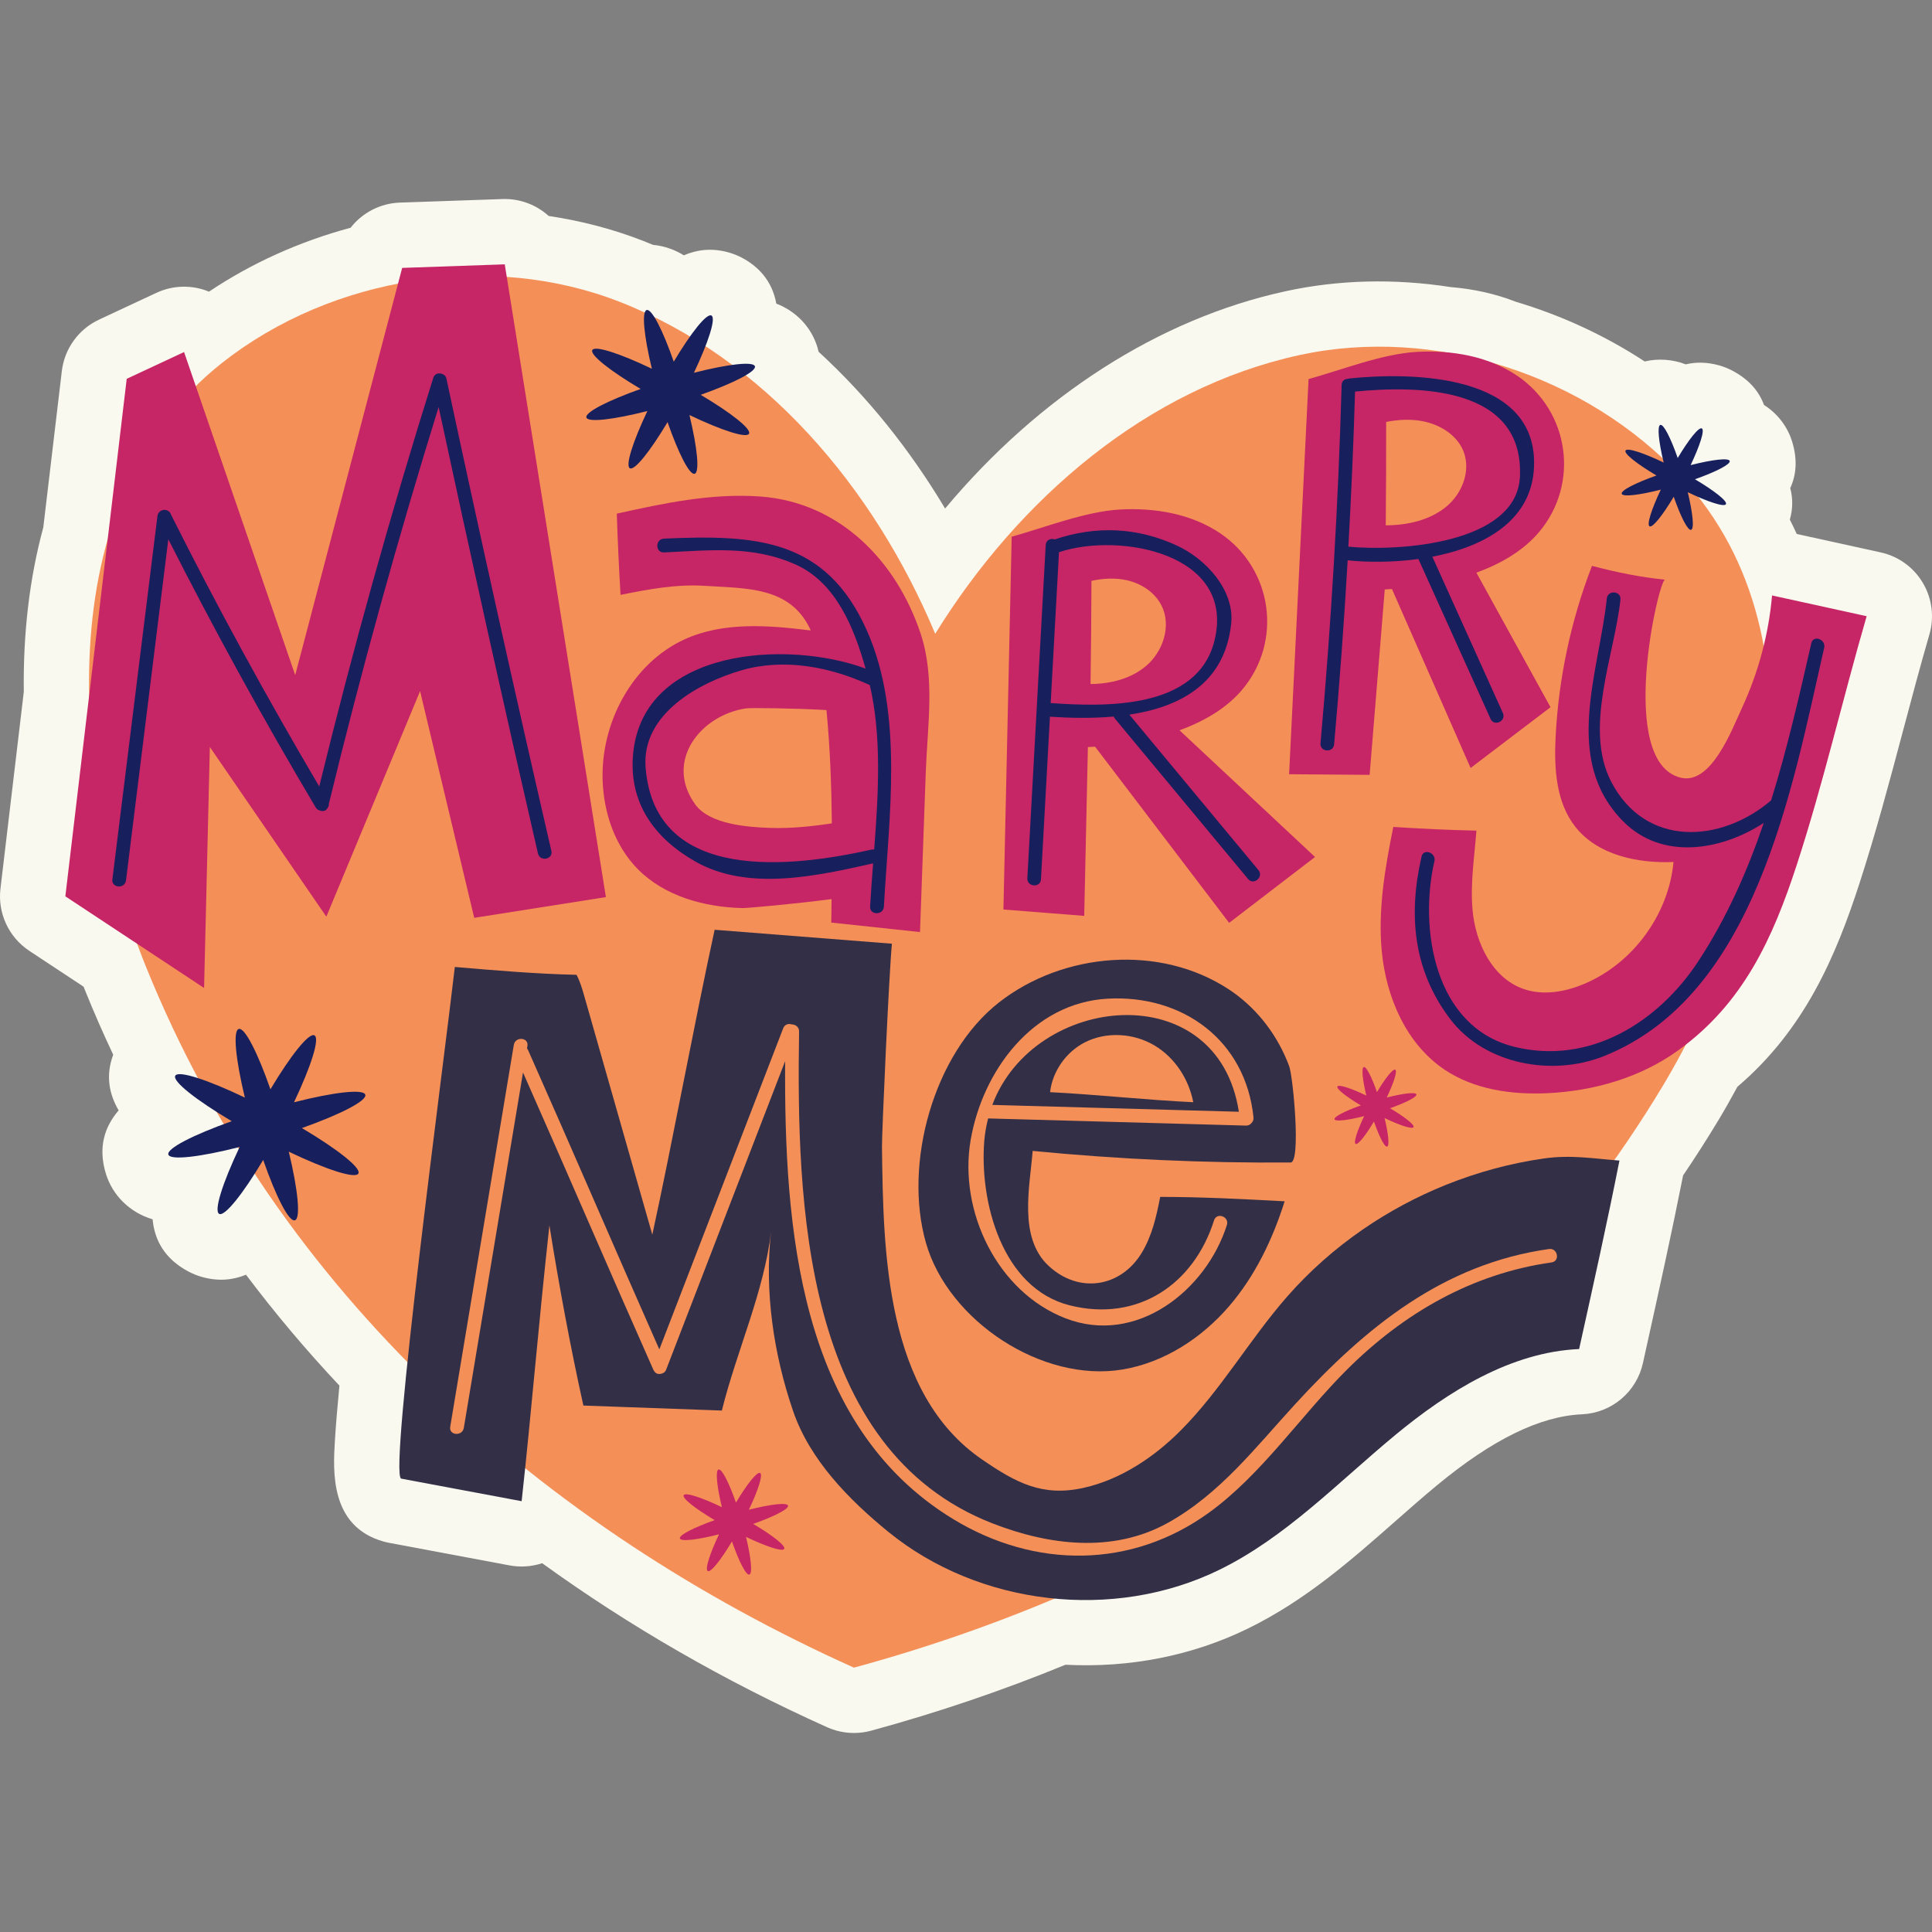 <?xml version="1.0" encoding="UTF-8"?>
<!-- Generator: Adobe Illustrator 25.2.1, SVG Export Plug-In . SVG Version: 6.00 Build 0)  -->
<svg xmlns="http://www.w3.org/2000/svg" xmlns:xlink="http://www.w3.org/1999/xlink" version="1.1" id="Capa_1" x="0px" y="0px" viewBox="0 0 512 512" style="enable-background:new 0 0 512 512;" xml:space="preserve" width="512" height="512">
<rect x="0" y="0" width="512" height="512" fill="#808080" stroke="none"/>
<g>
	<path style="fill:#FAF9EF;" d="M511.313,168.132c1.336-4.603,0.706-9.554-1.743-13.675c-2.445-4.117-6.483-7.04-11.176-8.067   l-22.237-4.881c-0.587-1.281-1.195-2.547-1.83-3.797c0.859-3.026,0.787-5.815,0.105-8.361c1.551-3.335,2.002-7.375,0.524-12.255   c-1.253-4.096-3.923-7.525-7.479-9.775c-1.255-3.459-3.793-6.645-8.31-9.058c-1.095-0.584-2.308-1.072-3.502-1.411   c-3.308-0.936-6.277-0.931-8.933-0.292c-3.248-1.289-7.29-1.644-10.87-0.767c-10.409-6.821-21.954-12.185-34.158-15.826   c-5.301-2.08-11.114-3.384-17.216-3.884c-15.036-2.328-29.78-1.957-43.844,1.107c-33.513,7.3-65.282,27.791-90.179,57.575   c-9.428-15.787-20.729-29.808-33.523-41.539c-0.105-0.472-0.215-0.874-0.313-1.201c-1.621-5.325-5.633-9.546-10.897-11.563   c-1.141-6.329-5.073-10.008-9.074-12.142c-1.083-0.575-2.316-1.07-3.497-1.404c-4.577-1.296-8.559-0.728-11.935,0.749   c-2.193-1.389-5.126-2.506-8.142-2.769c-0.911-0.381-1.813-0.742-2.714-1.092c-7.851-3.061-16.258-5.273-24.965-6.57   c-3.236-2.937-7.572-4.647-12.238-4.484l-27.189,0.941c-5.241,0.181-9.978,2.707-13.061,6.662   c-13.536,3.64-26.268,9.386-37.529,16.937c-4.472-1.851-9.538-1.741-13.935,0.313l-15.197,7.094   c-5.433,2.537-9.167,7.699-9.873,13.653l-4.913,41.445c-3.631,13.351-5.368,27.982-5.161,43.526L0.121,235.5   c-0.77,6.501,2.191,12.88,7.653,16.487l14.378,9.496c0.164,0.415,0.33,0.829,0.496,1.237c2.263,5.602,4.722,11.214,7.354,16.792   c-2.079,5.56-1.043,10.504,1.442,14.755c-3.668,4.257-5.537,9.706-3.398,16.721c1.767,5.83,6.39,10.35,12.397,12.146   c0.515,5.463,3.128,10.441,9.49,13.831c1.093,0.583,2.355,1.091,3.548,1.428c4.405,1.247,8.291,0.833,11.711-0.582   c7.649,10.169,15.926,19.997,24.759,29.389c-0.578,6.023-0.974,10.874-1.204,14.709c-0.471,7.891-1.348,22.579,12.85,26.598   c0.505,0.143,1.029,0.266,1.544,0.364l31.911,5.978c2.91,0.542,5.875,0.328,8.629-0.583c23.065,16.688,48.392,31.274,75.52,43.47   c0.777,0.35,1.574,0.639,2.385,0.868c3.01,0.852,6.212,0.877,9.264,0.049c17.598-4.79,34.907-10.664,51.515-17.48   c17.007,0.888,33.629-2.396,48.329-9.581c15.249-7.454,27.373-18.132,39.096-28.457c3.783-3.333,7.355-6.479,11.008-9.503   c14.719-12.173,27.299-18.331,38.454-18.829c7.829-0.347,14.448-5.91,16.139-13.561l0.926-4.192   c3.293-14.88,6.696-30.262,9.727-45.565c3.34-4.932,6.496-9.866,9.42-14.73c1.656-2.753,3.322-5.686,4.971-8.754   c17.911-15.252,26.114-34.76,32.272-53.676c4.405-13.541,8.088-27.392,11.648-40.786   C506.584,185.149,508.891,176.475,511.313,168.132z"/>
	<g>
		<g>
			<path style="fill:#F48F58;" d="M445.667,126.515C420.49,99.346,380.15,86.305,344.33,94.109     c-40.223,8.763-74.31,37.956-96.486,73.858c-16.292-38.927-45.398-73.089-83.758-88.03c-34.161-13.306-76.043-6.73-105.157,16.17     C12.042,132.991,19.002,207.527,38.7,256.233c35.072,86.721,105.414,148.758,187.602,185.711     c86.953-23.654,166.126-73.935,214.32-154.11C467.69,242.805,486.214,170.272,445.667,126.515z"/>
		</g>
		<g>
			<g>
				<polygon style="fill:#C62566;" points="106.578,70.995 78.233,178.923 48.776,93.293 33.58,100.387 17.318,237.537       54.084,261.822 55.612,197.964 86.484,242.926 111.329,183.147 125.675,243.237 160.568,237.741 133.767,70.055     "/>
			</g>
			<g>
				<path style="fill:#C62566;" d="M329.143,182.833c10.873-12.839,8.13-32.156-5.827-41.54c-7.657-5.148-17.252-6.769-26.464-6.267      c-9.212,0.503-19.851,4.746-28.743,7.207l-2.19,98.798l21.409,1.683l0.975-44.73c0.628-0.026,1.268-0.072,1.905-0.11      l35.524,46.691l22.763-17.454l-35.912-33.58C319.168,191.137,325.046,187.669,329.143,182.833z M303.742,176.471      c-4.024,3.417-9.422,4.759-14.739,4.805c0.137-9.114,0.203-18.229,0.242-27.345c3.06-0.65,6.216-0.853,9.26-0.191      c3.856,0.838,7.505,3.177,9.295,6.694C310.5,165.736,308.277,172.62,303.742,176.471z"/>
			</g>
			<g>
				<path style="fill:#C62566;" d="M410.9,187.417l-19.643-35.659c6.586-2.394,12.465-5.862,16.561-10.698      c10.873-12.839,8.131-32.156-5.827-41.54c-7.657-5.148-17.251-6.769-26.464-6.267c-9.212,0.503-19.851,4.746-28.743,7.207      l-5.157,104.717l21.34,0.167l4.011-49.133c0.628-0.026,1.268-0.072,1.905-0.11l20.842,47.42L410.9,187.417z M383.022,134.485      c-4.298,3.402-10.083,4.717-15.787,4.733c0.096-9.134,0.116-18.269,0.107-27.404c3.28-0.634,6.665-0.82,9.935-0.14      c4.142,0.861,8.07,3.226,10.011,6.761C390.213,123.763,387.866,130.65,383.022,134.485z"/>
			</g>
			<g>
				<path style="fill:#C62566;" d="M473.169,158.581c-1.185-0.26-2.37-0.52-3.556-0.781c-0.892,10.269-3.613,20.369-7.935,29.724      c-2.74,5.93-8.191,20.528-16.267,18.574c-17.081-4.135-5.797-52.643-4.168-52.473c-6.794-0.708-12.776-1.938-19.35-3.664      c-5.598,14.498-8.869,29.891-9.642,45.412c-0.412,8.265,0.099,17.207,5.212,23.714c5.92,7.533,16.463,9.742,26.035,9.352      c-1.302,13.936-10.723,26.815-23.61,32.275c-5.083,2.154-10.914,3.193-16.127,1.375c-8.262-2.881-12.707-12.115-13.51-20.828      c-0.648-7.036,0.477-14.079,1.017-21.136c-7.352-0.156-14.694-0.505-22.031-0.98c-2.189,10.889-4.101,21.932-3.052,32.959      c1.162,12.218,6.518,24.636,16.738,31.432c7.873,5.236,17.752,6.612,27.196,6.167c12.27-0.579,24.572-4.12,34.543-11.295      c17.334-12.473,25.159-29.729,31.575-49.442c7.007-21.53,12.126-43.901,18.445-65.664      C487.512,161.729,480.34,160.155,473.169,158.581z"/>
			</g>
			<g>
				<g>
					<path style="fill:#C62566;" d="M243.963,167.879c-6.393-19.164-21.409-34.758-42.448-36.296       c-12.856-0.94-25.604,1.775-38.058,4.54c0.234,7.18,0.566,14.355,0.995,21.526c7.397-1.502,14.886-2.886,22.405-2.394       c10.84,0.709,22.381,0.153,27.767,11.306c0.082,0.169,0.132,0.349,0.209,0.52c-11.337-1.431-23.259-2.303-33.433,2.359       c-13.88,6.36-22.211,22.11-21.697,37.369c0.29,8.615,3.246,17.352,9.295,23.492c7.089,7.197,17.592,10.089,27.691,10.349       c1.294,0.033,14.064-1.122,23.688-2.384c-0.027,2.076-0.055,4.151-0.085,6.225c7.839,0.839,15.678,1.678,23.517,2.517       c0.508-14.109,1.017-28.217,1.525-42.325C245.778,192.359,247.881,179.624,243.963,167.879z M203.977,219.401       c-5.964-0.209-15.937-0.936-19.756-6.25c-8.201-11.411,1.376-23.603,13.451-25.419c1.18-0.177,12.804-0.064,21.35,0.445       c0.96,9.972,1.329,19.992,1.425,30.024C214.99,219.025,209.492,219.595,203.977,219.401z"/>
				</g>
			</g>
		</g>
		<g>
			<g>
				<path style="fill:#322F47;" d="M341.649,282.567c-2.89-7.825-8.113-14.844-14.949-19.654c-0.328-0.231-0.66-0.457-0.994-0.678      c-18.255-12.064-44.016-9.871-61.002,3.45c-17.278,13.552-25.346,42.613-19.323,63.68c5.929,20.738,30.866,37.105,52.083,33.57      c11.026-1.837,20.967-8.3,28.258-16.773c6.888-8.005,11.537-17.72,14.721-27.803c-10.987-0.591-21.976-1.163-32.981-1.167      c-0.988,5.157-2.174,10.341-4.884,14.814c-5.544,9.149-16.649,10.97-24.716,3.432c-8.037-7.514-4.944-20.952-4.196-30.436      c22.711,2.217,45.539,3.244,68.358,3.075C344.81,308.058,342.691,285.388,341.649,282.567z M278.28,289.436      c0.633-5.501,4.206-10.624,9.165-13.174c5.739-2.951,12.983-2.499,18.526,0.805c5.373,3.201,9.071,8.892,10.258,15.035      C303.59,291.501,290.927,290.073,278.28,289.436z"/>
			</g>
			<g>
				<path style="fill:#322F47;" d="M409.175,307.004c-8.938,1.276-17.714,3.659-26.086,7.035      c-7.671,3.092-15.011,7.024-21.829,11.71c-7.442,5.115-14.262,11.13-20.211,17.933c-9.961,11.392-17.549,24.788-28.241,35.498      c-7.002,7.014-15.842,12.924-25.621,15.11c-10.975,2.453-17.985-1.389-26.902-7.49c-25.651-17.551-26.214-54.912-26.554-82.911      c-0.043-3.51,1.858-45.676,2.632-53.797l-46.978-3.694c-5.303,24.358-11.213,56.45-16.515,80.808      c-6.045-21.199-12.09-42.399-18.134-63.598c-0.513-1.8-1.077-3.631-1.949-5.271c-10.75-0.239-21.493-1.163-32.252-2.081      c-2.645,23.267-17.6,134.938-14.208,135.595c10.637,1.993,21.275,3.986,31.913,5.979c2.64-24.094,4.298-45.185,7.358-73.094      c2.512,15.788,5.588,32.342,9.004,47.749c13.715,0.494,22.983,0.827,36.698,1.321c3.876-15.689,11.201-31.465,13.055-47.518      c-1.834,15.877,0.677,32.7,5.854,47.738c4.42,12.841,14.728,23.393,25.209,31.931c24.086,19.621,59.761,23.722,87.671,10.08      c17.658-8.631,31.528-23.216,46.673-35.744c14.06-11.63,30.696-21.983,48.72-22.784c3.674-16.627,7.387-33.246,10.687-49.951      C422.484,307.077,416.412,305.971,409.175,307.004z"/>
			</g>
		</g>
		<g>
			<path style="fill:#171F5C;" d="M198.495,114.94c0.672-1.259-4.734-5.516-12.806-10.307c8.74-3.103,14.787-6.201,14.373-7.564     c-0.414-1.363-7.169-0.572-16.164,1.715c3.88-8.185,5.89-14.501,4.638-15.169c-1.248-0.666-5.358,4.488-9.985,12.23     c-2.904-8.339-5.834-14.082-7.185-13.686c-1.36,0.399-0.707,6.894,1.385,15.562c-8.519-4.071-15.109-6.215-15.784-4.95     c-0.672,1.259,4.734,5.516,12.806,10.307c-8.74,3.103-14.787,6.201-14.373,7.564c0.414,1.363,7.169,0.572,16.164-1.715     c-3.88,8.185-5.889,14.501-4.639,15.169c1.248,0.666,5.358-4.488,9.985-12.23c2.904,8.339,5.834,14.082,7.185,13.686     c1.36-0.399,0.707-6.893-1.385-15.562C191.23,114.061,197.82,116.205,198.495,114.94z"/>
			<path style="fill:#171F5C;" d="M94.973,310.991c0.786-1.472-5.531-6.445-14.964-12.044c10.213-3.626,17.279-7.246,16.795-8.839     c-0.484-1.593-8.376-0.669-18.887,2.004c4.533-9.564,6.882-16.944,5.419-17.725c-1.458-0.778-6.261,5.245-11.667,14.29     c-3.394-9.743-6.817-16.455-8.396-15.992c-1.589,0.466-0.826,8.055,1.618,18.184c-9.954-4.757-17.655-7.262-18.444-5.784     c-0.785,1.472,5.531,6.445,14.964,12.044c-10.213,3.626-17.279,7.246-16.795,8.839c0.484,1.593,8.376,0.668,18.887-2.004     c-4.533,9.563-6.882,16.945-5.42,17.725c1.458,0.778,6.261-5.245,11.667-14.29c3.394,9.743,6.817,16.455,8.396,15.992     c1.589-0.466,0.826-8.055-1.618-18.184C86.484,309.964,94.184,312.468,94.973,310.991z"/>
			<path style="fill:#171F5C;" d="M457.389,133.613c0.431-0.807-3.033-3.535-8.206-6.605c5.601-1.988,9.476-3.974,9.211-4.847     c-0.265-0.874-4.594-0.367-10.358,1.099c2.486-5.245,3.774-9.293,2.972-9.721c-0.799-0.427-3.434,2.877-6.398,7.837     c-1.861-5.344-3.739-9.024-4.605-8.77c-0.871,0.256-0.453,4.418,0.887,9.973c-5.459-2.609-9.683-3.983-10.115-3.173     c-0.431,0.807,3.034,3.535,8.206,6.605c-5.601,1.988-9.476,3.974-9.211,4.847c0.265,0.874,4.594,0.367,10.358-1.099     c-2.486,5.245-3.774,9.293-2.972,9.721c0.799,0.427,3.434-2.876,6.398-7.837c1.861,5.344,3.739,9.025,4.605,8.77     c0.872-0.256,0.453-4.417-0.887-9.973C452.734,133.049,456.957,134.423,457.389,133.613z"/>
			<path style="fill:#C62566;" d="M207.829,410.467c0.431-0.808-3.037-3.539-8.217-6.614c5.608-1.991,9.488-3.979,9.223-4.854     c-0.266-0.875-4.6-0.367-10.371,1.1c2.489-5.252,3.779-9.305,2.976-9.733c-0.8-0.427-3.438,2.88-6.406,7.847     c-1.864-5.35-3.744-9.036-4.611-8.781c-0.873,0.256-0.453,4.423,0.888,9.985c-5.466-2.612-9.695-3.987-10.128-3.176     c-0.431,0.808,3.038,3.539,8.217,6.613c-5.608,1.991-9.488,3.979-9.223,4.854c0.266,0.875,4.6,0.367,10.371-1.1     c-2.489,5.252-3.779,9.305-2.976,9.733c0.8,0.427,3.438-2.88,6.407-7.847c1.864,5.35,3.744,9.036,4.611,8.782     c0.873-0.256,0.453-4.423-0.888-9.985C203.168,409.903,207.396,411.278,207.829,410.467z"/>
			<path style="fill:#C62566;" d="M374.594,298.702c0.327-0.612-2.299-2.679-6.22-5.006c4.245-1.507,7.182-3.012,6.981-3.674     c-0.201-0.662-3.482-0.278-7.85,0.833c1.884-3.975,2.86-7.043,2.253-7.368c-0.606-0.323-2.602,2.18-4.849,5.94     c-1.411-4.05-2.833-6.84-3.49-6.647c-0.661,0.194-0.343,3.348,0.673,7.558c-4.138-1.977-7.339-3.018-7.666-2.404     c-0.326,0.612,2.299,2.679,6.22,5.006c-4.245,1.507-7.182,3.012-6.981,3.674c0.201,0.662,3.482,0.278,7.85-0.833     c-1.884,3.975-2.86,7.043-2.253,7.368c0.606,0.324,2.602-2.18,4.849-5.94c1.41,4.05,2.833,6.84,3.49,6.647     c0.661-0.194,0.343-3.348-0.673-7.558C371.065,298.275,374.266,299.315,374.594,298.702z"/>
		</g>
		<g>
			<path style="fill:#F48F58;" d="M410.504,331c-28.099,3.976-48.57,20.74-67.225,41.068     c-10.522,11.465-19.985,23.843-33.806,31.514c-14.593,8.099-31.56,5.932-46.453,0.128     c-50.327-19.613-51.932-85.134-51.257-130.35c0.018-1.22-0.968-1.863-1.915-1.876c-0.845-0.288-1.882-0.048-2.295,1.023     c-10.941,28.366-21.882,56.733-32.822,85.099c-11.69-26.408-23.069-52.952-34.793-79.344c-0.073-0.164-0.18-0.267-0.277-0.388     c0.038-0.23,0.076-0.459,0.115-0.689c0.383-2.303-3.227-2.567-3.607-0.283c-5.619,33.742-11.239,67.484-16.859,101.226     c-0.383,2.303,3.227,2.567,3.607,0.284c5.229-31.396,10.458-62.792,15.687-94.188c11.606,26.227,22.911,52.587,34.553,78.797     c0.051,0.114,0.115,0.214,0.19,0.313c0.439,0.732,1.174,0.914,1.855,0.722c0.556-0.089,1.076-0.406,1.338-1.086     c10.51-27.248,21.019-54.497,31.529-81.745c-0.262,43.953,3.518,96.367,44.49,121.328c21.719,13.231,47.28,13.209,67.852-1.694     c13.974-10.123,24.45-25.843,36.6-37.939c14.996-14.927,33.078-25.38,54.179-28.366C413.499,334.226,412.81,330.673,410.504,331z     "/>
			<path style="fill:#F48F58;" d="M282.333,349.352c18.879,7.326,37.351-7.453,42.804-24.719c0.702-2.223-2.7-3.457-3.403-1.232     c-5.382,17.041-20.282,27.001-38.169,22.549c-18.125-4.512-24.007-27.672-22.725-43.561c0.169-2.09,0.536-4.077,1.023-5.992     c22.777,0.633,45.555,1.266,68.333,1.899c0.651,0.018,1.124-0.265,1.444-0.665c0.37-0.363,0.614-0.864,0.549-1.508     c-2.07-20.377-18.705-32.549-38.613-31.467c-19.991,1.086-33.219,19.283-36.342,37.45     C253.978,321.041,264.331,342.366,282.333,349.352z M328.313,294.628c-21.78-0.605-43.56-1.211-65.341-1.816     C274.059,263.19,322.713,258.354,328.313,294.628z"/>
			<path style="fill:#171F5C;" d="M480.024,170.444c-3.178,13.884-6.386,27.979-10.665,41.673     c-13.302,11.324-33.234,12.546-42.341-4.887c-7.411-14.186,0.865-33.664,2.413-48.339c0.245-2.323-3.363-2.6-3.607-0.284     c-2.078,19.694-11.818,42.603,4.254,58.978c10.351,10.546,26.08,7.815,37.336,0.498c-4.37,12.834-9.84,25.23-17.336,36.652     c-10.696,16.3-28.914,27.568-48.747,22.683c-21.29-5.245-25.295-31.396-21.197-49.194c0.518-2.248-2.881-3.5-3.403-1.232     c-3.567,15.489-2.209,30.153,7.576,43.061c9.154,12.075,27.04,15.279,40.683,9.855c40.364-16.048,49.922-71.04,58.435-108.231     C483.942,169.429,480.544,168.176,480.024,170.444z"/>
			<path style="fill:#171F5C;" d="M349.945,196.982c-0.209,2.325,3.398,2.606,3.607,0.284c1.457-16.244,2.649-32.503,3.595-48.776     c5.445,0.561,12.099,0.559,18.744-0.354c6.376,14.129,12.752,28.259,19.128,42.388c0.96,2.127,4.218,0.552,3.258-1.576     c-6.23-13.806-12.459-27.611-18.689-41.417c13.675-2.624,26.306-9.461,26.938-23.692c1.112-25.031-32.679-25.239-48.996-23.534     c-0.117,0.012-0.193,0.066-0.295,0.094c-0.844,0.001-1.655,0.497-1.686,1.591C354.649,133.711,352.781,165.375,349.945,196.982z      M402.797,126.294c-0.792,17.84-32.121,19.875-45.464,18.575c0.764-13.689,1.366-27.388,1.769-41.098     C375.942,102.115,403.858,102.41,402.797,126.294z"/>
			<path style="fill:#171F5C;" d="M275.867,233.024c0.792-14.365,1.584-28.73,2.375-43.095c5.312,0.358,11.163,0.48,16.91-0.04     c0.07,0.174,0.139,0.35,0.279,0.518c11.771,14.176,23.543,28.353,35.314,42.529c1.493,1.798,4.242-0.555,2.751-2.35     c-11.402-13.732-22.804-27.464-34.206-41.195c13.422-2.031,25.334-8.243,26.984-24.138c0.924-8.91-6.751-17.118-14.238-20.604     c-10.605-4.937-21.535-5.387-32.51-1.702c-1.02-0.346-2.322,0.094-2.399,1.482c-1.622,29.437-3.245,58.874-4.867,88.31     C272.131,235.067,275.738,235.356,275.867,233.024z M321.861,169.726c-4.468,18.284-28.843,17.627-43.42,16.592     c0.734-13.326,1.469-26.653,2.203-39.979C296.605,140.983,327.509,146.613,321.861,169.726z"/>
			<path style="fill:#171F5C;" d="M87.141,213.069c8.592-35.376,18.318-70.442,29.101-105.209     c8.487,39.501,17.243,78.943,26.319,118.313c0.522,2.265,4.079,1.594,3.554-0.685c-9.598-41.633-18.862-83.34-27.803-125.118     c-0.158-0.737-0.646-1.136-1.206-1.3c-0.039-0.016-0.078-0.026-0.118-0.039c-0.081-0.018-0.158-0.037-0.241-0.045     c-0.616-0.12-1.243,0.053-1.64,0.619c-0.119,0.137-0.199,0.302-0.265,0.478c-0.002,0.005-0.006,0.008-0.007,0.013     c0,0-0.002,0.005-0.002,0.007c-0.031,0.086-0.065,0.168-0.08,0.263c-11.215,35.691-21.25,71.716-30.153,108.051     c-13.911-23.599-27.049-47.615-39.316-72.113c-0.093-0.347-0.3-0.604-0.563-0.8c-0.053-0.047-0.111-0.077-0.168-0.115     c-0.087-0.05-0.169-0.098-0.263-0.133c-0.175-0.075-0.351-0.119-0.538-0.132c0,0-0.003-0.001-0.005-0.001     c-0.201-0.014-0.396,0.001-0.593,0.05c-0.064,0.014-0.123,0.035-0.185,0.055c-0.126,0.045-0.242,0.094-0.357,0.162     c-0.094,0.053-0.179,0.114-0.262,0.185c-0.112,0.093-0.204,0.197-0.291,0.312c-0.034,0.048-0.069,0.091-0.098,0.143     c-0.122,0.199-0.196,0.418-0.221,0.66c-0.001,0.01-0.008,0.016-0.009,0.027c-0.003,0.022-0.005,0.043-0.008,0.064     c-0.002,0.045-0.019,0.084-0.016,0.129c-3.975,32.043-7.949,64.085-11.924,96.128c-0.287,2.318,3.321,2.592,3.607,0.284     c3.738-30.135,7.476-60.27,11.215-90.406c12.218,24.108,25.221,47.783,39.034,71.02c0.288,0.484,0.702,0.752,1.143,0.861     c0.759,0.312,1.619,0.145,2.019-0.677C87.036,213.824,87.185,213.473,87.141,213.069z"/>
			<path style="fill:#171F5C;" d="M229.749,167.14c-10.85-24.416-29.318-25.49-53.785-24.398c-2.346,0.105-2.357,3.759,0,3.654     c12.19-0.544,23.431-1.924,34.936,3.235c10.646,4.775,15.473,16.829,18.484,27.548c-20.671-7.676-58.956-5.457-61.597,22.563     c-1.225,12.997,5.617,22.433,16.619,28.644c13.989,7.897,32.296,3.699,46.979,0.414c-0.302,3.909-0.594,7.744-0.795,11.448     c-0.128,2.356,3.526,2.343,3.654,0C235.518,216.843,239.584,189.271,229.749,167.14z M230.951,225.156     c-20.901,4.67-57.389,9.162-59.859-21.714c-1.142-14.278,14.215-22.565,25.449-25.819c11.286-3.269,23.564-0.887,33.968,3.935     c3.181,13.593,2.27,28.993,1.157,43.583C231.444,225.106,231.209,225.098,230.951,225.156z"/>
		</g>
	</g>
</g>















</svg>
